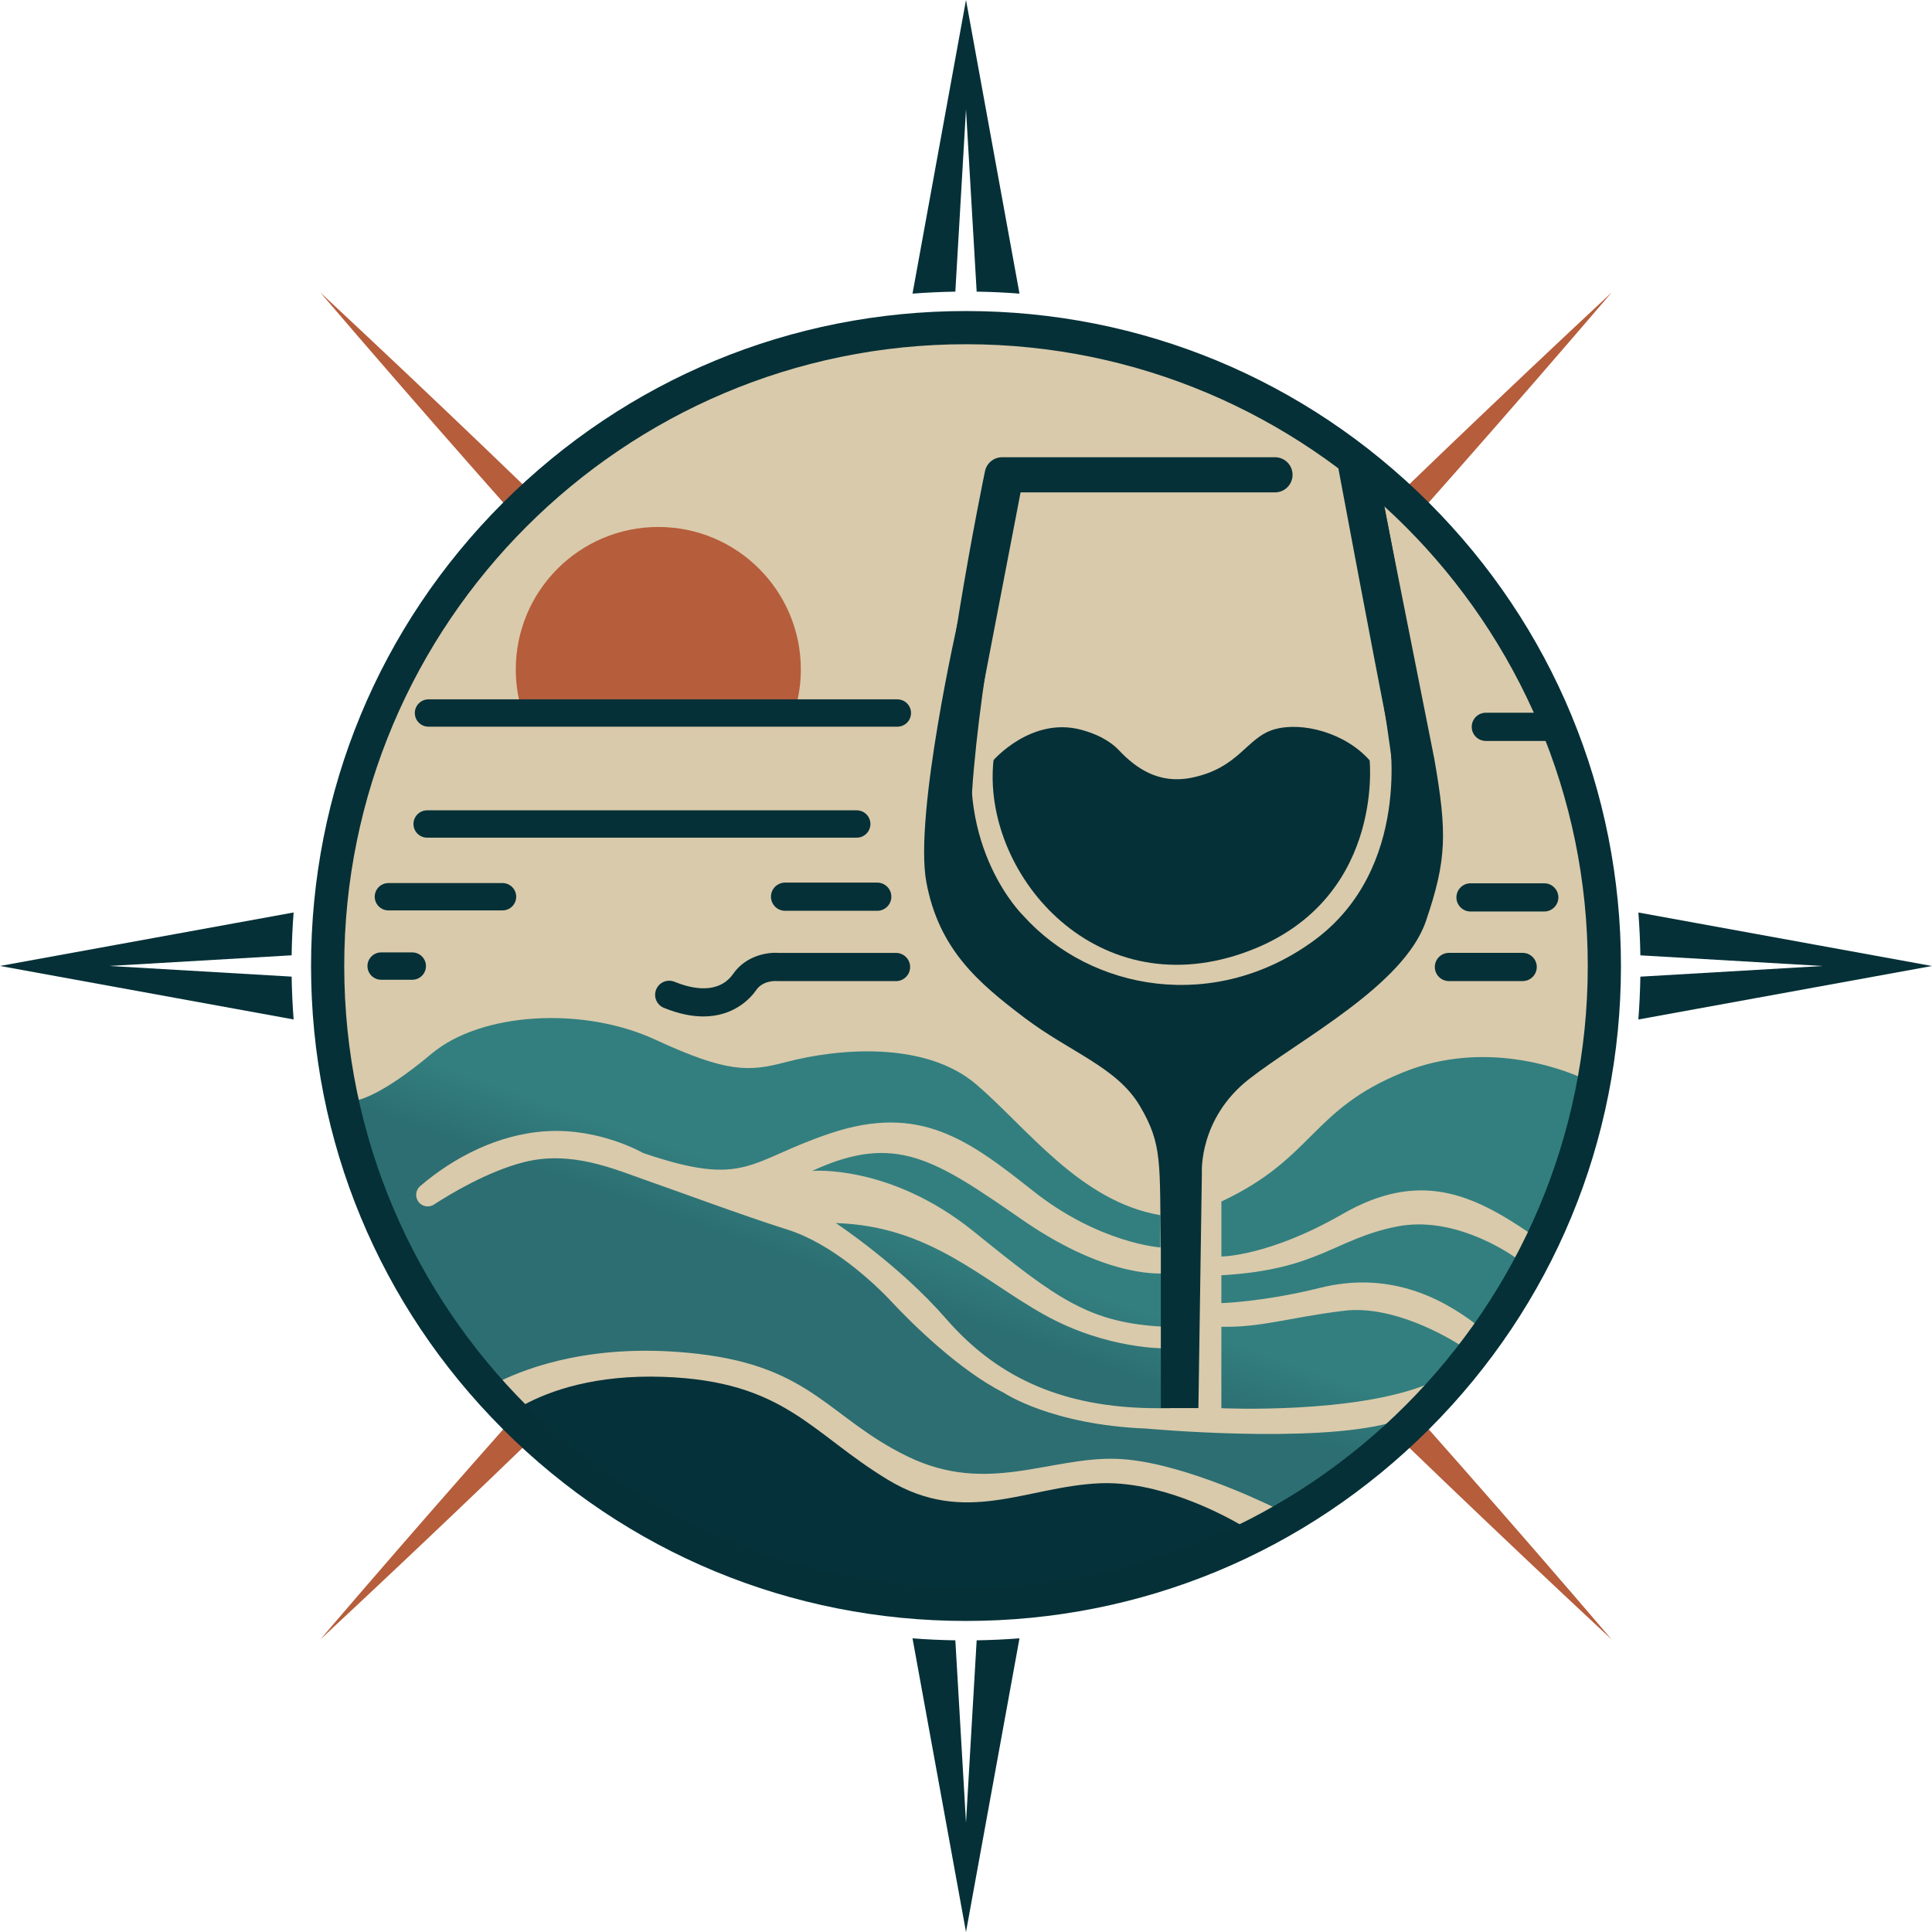 <svg xmlns="http://www.w3.org/2000/svg" xmlns:xlink="http://www.w3.org/1999/xlink" version="1.1" id="Layer_1" x="0px" y="0px" style="enable-background:new 0 0 612 612;" xml:space="preserve" viewBox="57.24 56.28 494.8 494.79"><style type="text/css">	.st0{fill:#B65D3B;}	.st1{fill:#D9CAAB;}	.st2{fill:#053037;}	.st3{fill:url(#SVGID_1_);}	.st4{fill:#05313A;}</style><g>	<g>		<g>			<path class="st0" d="M139.25,131.16c116.61,108.7,227.14,223.89,330.77,345.03C353.37,367.54,242.94,252.25,139.25,131.16     L139.25,131.16z"></path>			<path class="st0" d="M470.02,131.16C366.34,252.25,255.91,367.54,139.25,476.19C242.88,355.06,353.41,239.86,470.02,131.16     L470.02,131.16z"></path>		</g>		<g>			<g>									<ellipse transform="matrix(0.707 -0.707 0.707 0.707 -125.507 304.356)" class="st1" cx="304.64" cy="303.68" rx="163.74" ry="163.74"></ellipse>				<path class="st2" d="M304.64,143.94c88.22,0,159.74,71.52,159.74,159.74c0,88.22-71.52,159.74-159.74,159.74      S144.9,391.9,144.9,303.68C144.9,215.46,216.42,143.94,304.64,143.94 M304.64,135.94c-44.8,0-86.93,17.45-118.61,49.13      c-31.68,31.68-49.13,73.8-49.13,118.61c0,44.8,17.45,86.93,49.13,118.61c31.68,31.68,73.8,49.13,118.61,49.13      s86.93-17.45,118.61-49.13c31.68-31.68,49.13-73.8,49.13-118.61c0-44.8-17.45-86.93-49.13-118.61      C391.56,153.39,349.44,135.94,304.64,135.94L304.64,135.94z"></path>			</g>			<linearGradient id="SVGID_1_" gradientUnits="userSpaceOnUse" x1="299.913" y1="353.49" x2="283.279" y2="401.015">				<stop offset="0.38" style="stop-color:#337F7F"></stop>				<stop offset="0.746" style="stop-color:#2C6E72"></stop>			</linearGradient>			<path class="st3" d="M350.85,422.15c-24.36-0.95-36.48-9.15-36.48-9.15c-11.41-5.7-23.76-17.94-28.63-23.17     s-15.56-15.09-26.85-18.65c-11.29-3.56-27.56-9.62-35.76-12.48c-8.2-2.85-19.49-7.96-31.84-4.75     c-9.22,2.39-18.7,8.09-22.92,10.83c-1.29,0.84-3.02,0.53-3.95-0.7c-0.94-1.24-0.76-3.01,0.42-4.02     c8.4-7.19,19.79-13.31,32.39-14.07c13.66-0.83,24.71,5.58,24.71,5.58c26.55,9.03,26.87,2,48-5.05     c22.93-7.66,35.41,1.73,51.92,14.8c16.98,13.43,32.57,14.44,32.57,14.44v-8.26c-20.57-3.51-34.11-22.34-47.18-33.51     c-13.07-11.17-35.41-9.21-48.71-5.7c-9.47,2.5-15,2.79-33.53-5.77c-18.53-8.55-44.59-7-57.24,3.63     c-13.19,11.08-19.01,11.88-19.01,11.88c0.14,0.87,0.3,1.74,0.45,2.6c0,0,0,0.01,0,0.01c0.37,1.56,0.77,3.11,1.18,4.66     c0.04,0.14,0.08,0.29,0.12,0.43c1.29,4.75,2.8,9.42,4.51,13.98c0.03,0.07,0.05,0.14,0.08,0.2c0.55,1.45,1.11,2.89,1.7,4.32     c0.04,0.1,0.08,0.19,0.12,0.29c1.86,4.51,3.92,8.92,6.17,13.21c0.04,0.07,0.08,0.14,0.11,0.21c0.74,1.41,1.5,2.81,2.29,4.19     c0,0,0,0.01,0.01,0.01c2.41,4.26,5,8.39,7.78,12.39c0.03,0.04,0.06,0.09,0.09,0.13c3.71,5.34,7.74,10.45,12.05,15.28c0,0,0,0,0,0     c7.05-3.37,24.06-9.97,50.43-6.95c29.58,3.39,33.68,16.57,54,26.38c20.32,9.8,36.18,0,53.29,0.53     c14.88,0.46,35.49,10.04,40.62,12.54c0,0,0,0,0,0c2.62-1.5,5.2-3.07,7.73-4.71c0.16-0.1,0.31-0.21,0.47-0.31     c1.09-0.71,2.17-1.44,3.24-2.18c0.18-0.12,0.36-0.25,0.54-0.37c1.11-0.78,2.22-1.56,3.31-2.37c0.08-0.06,0.17-0.12,0.25-0.18     c4.91-3.62,9.61-7.52,14.07-11.66c0,0,0,0,0,0C393.45,426.1,350.85,422.15,350.85,422.15z M414.95,370.41     c-16.04,3.21-19.96,11.05-44.91,12.48v7.13c0,0,10.75-0.29,25.31-3.92c16.86-4.2,30.26,1.91,39.99,9.42     c0.91-1.29,1.79-2.59,2.66-3.9c0.09-0.13,0.17-0.26,0.26-0.39c2.68-4.08,5.17-8.29,7.48-12.61c0,0,0,0,0,0     C442.66,376.43,429.06,367.59,414.95,370.41z M401.41,391.98c-14.44,1.78-20.85,4.28-31.37,4.1v20.85c0,0,34.36,1.6,53.27-6.34     c2.82-3.12,5.51-6.36,8.07-9.7c0,0,0,0,0,0C428.08,398.78,414.04,390.42,401.41,391.98z M324.77,393.04     c-16.04-8.91-29.41-22.81-53.47-23.52c0,0,16.22,10.69,28.16,24.42c11.94,13.72,28.16,23.17,55.07,22.99l2.32,0l-1.07-15.33     C355.78,401.6,340.81,401.96,324.77,393.04z M416.74,330.85c-23.88,9.62-22.81,21.92-46.69,33.15v14.08c0,0,12.12,0,31.01-10.87     c19.8-11.4,33.47-4.96,47.96,4.89c0,0,0,0,0,0c5.94-12.52,10.31-25.93,12.84-39.98C456.77,329.9,437.26,322.57,416.74,330.85z      M319.25,368.81c-22.46-15.51-32.56-22.58-54-12.65c0,0,19.96-1.78,41.35,15.5c21.39,17.29,29.58,23.52,49.19,24.42v-13.72     C355.78,382.35,341.71,384.31,319.25,368.81z"></path>			<g>				<path class="st2" d="M362.96,324.62c-1.19,0-2.39-0.05-3.59-0.16c-15.72-1.39-31.28-7.46-42.7-16.63      c-12.81-10.29-19.86-23.95-19.86-38.46c0-30.76,12.17-89.9,12.69-92.4c0.43-2.09,2.27-3.59,4.41-3.59h69.86      c2.49,0,4.5,2.01,4.5,4.5s-2.01,4.5-4.5,4.5h-66.18c-2.66,13.45-11.78,61.38-11.78,86.99c0,25.86,27.64,43.76,54.35,46.13      c26.93,2.39,52.62-30.07,55.09-41.39c1.93-8.85-7.58-63.18-14.04-95.34c-0.49-2.44,1.09-4.81,3.53-5.3      c2.44-0.49,4.81,1.09,5.3,3.53c1.75,8.7,16.97,85.44,14,99.03C420.83,290.77,393.46,324.61,362.96,324.62z"></path>			</g>			<path class="st2" d="M424.58,250.65L411.55,185c-3.74-3.38-7.65-6.58-11.7-9.59c0.79,4.24,8.42,45.08,13.15,69.05     c0,0,6.05,34.17-19.25,52.7c-25.31,18.53-57.03,13.01-74.49-6.42c0,0-17.64-17.11-12.3-47.76l11.76-61.13l-4.08,1.25     l-11.89,31.54c0,0-11.48,50.26-8.27,67.54c3.21,17.29,13.37,25.84,25.13,34.75s23.7,12.65,29.58,22.63     c5.88,9.98,4.99,14.44,5.35,37.07v40.28h9.62l0.89-60.24c0,0-0.89-13.9,12.12-24.06c13.01-10.16,39.66-23.97,45.27-40.46     C427.79,276.45,427.88,269.59,424.58,250.65z"></path>			<path class="st2" d="M311.69,250.95c0,0,9.7-11.17,22.41-7.78c3.65,0.97,7.21,2.6,9.8,5.35c4.22,4.46,10.11,8.65,18.48,6.95     c12.3-2.5,14.08-10.34,21.21-12.39c7.13-2.05,18.18,0.86,24.42,7.93c0,0,3.92,36.71-32.44,49.37     C336.98,313.8,308.62,279.4,311.69,250.95z"></path>			<g>				<path class="st2" d="M276.66,270.81H166.63c-1.93,0-3.5-1.57-3.5-3.5s1.57-3.5,3.5-3.5h110.03c1.93,0,3.5,1.57,3.5,3.5      S278.59,270.81,276.66,270.81z"></path>			</g>			<g>				<path class="st2" d="M185.94,289.44h-29.23c-1.93,0-3.5-1.57-3.5-3.5s1.57-3.5,3.5-3.5h29.23c1.93,0,3.5,1.57,3.5,3.5      S187.88,289.44,185.94,289.44z"></path>			</g>			<g>				<path class="st2" d="M281.91,289.54H258.3c-1.99,0-3.61-1.62-3.61-3.61s1.62-3.61,3.61-3.61h23.61c1.99,0,3.61,1.62,3.61,3.61      S283.91,289.54,281.91,289.54z"></path>			</g>			<g>				<path class="st2" d="M162.83,307.2h-7.98c-1.93,0-3.5-1.57-3.5-3.5s1.57-3.5,3.5-3.5h7.98c1.93,0,3.5,1.57,3.5,3.5      S164.77,307.2,162.83,307.2z"></path>			</g>			<g>				<path class="st2" d="M237.37,316.6c-2.86,0-6.22-0.62-10.1-2.2c-1.85-0.75-2.73-2.86-1.98-4.7c0.75-1.84,2.85-2.73,4.7-1.98      c6.85,2.79,12.18,2.07,15.01-2.01c3.27-4.71,8.78-5.6,11.67-5.38h30.05c1.99,0,3.61,1.62,3.61,3.61s-1.62,3.61-3.61,3.61h-30.21      c-0.12,0-0.23-0.01-0.35-0.02c-0.11-0.01-3.49-0.23-5.24,2.3C249.6,311.74,245.42,316.6,237.37,316.6z"></path>			</g>			<path class="st0" d="M261.02,237.46c0.85-3.1,1.32-6.35,1.32-9.72c0-20.16-16.34-36.5-36.5-36.5s-36.5,16.34-36.5,36.5     c0,3.37,0.47,6.63,1.32,9.72H261.02z"></path>			<g>				<path class="st2" d="M447.21,307.54h-18.89c-1.99,0-3.61-1.62-3.61-3.61s1.62-3.61,3.61-3.61h18.89c1.99,0,3.61,1.62,3.61,3.61      S449.2,307.54,447.21,307.54z"></path>			</g>			<g>				<path class="st2" d="M452.74,289.72h-18.89c-1.99,0-3.61-1.62-3.61-3.61s1.62-3.61,3.61-3.61h18.89c1.99,0,3.61,1.62,3.61,3.61      S454.73,289.72,452.74,289.72z"></path>			</g>			<g>				<path class="st2" d="M456.66,246.04h-18.89c-1.99,0-3.61-1.62-3.61-3.61s1.62-3.61,3.61-3.61h18.89c1.99,0,3.61,1.62,3.61,3.61      S458.65,246.04,456.66,246.04z"></path>			</g>			<g>				<path class="st2" d="M287.06,242.39H166.98c-1.93,0-3.5-1.57-3.5-3.5s1.57-3.5,3.5-3.5h120.08c1.93,0,3.5,1.57,3.5,3.5      S289,242.39,287.06,242.39z"></path>			</g>			<path class="st4" d="M375.28,446.97c-5.37-3.12-21.34-11.53-36.61-10.8c-18.71,0.89-34.22,11.05-54-0.89     c-19.78-11.94-26.38-25.31-57.56-26.38c-17.37-0.6-28.99,3.51-35.88,7.26c28.94,29.17,69.06,47.25,113.4,47.25     C330,463.42,353.98,457.49,375.28,446.97z"></path>		</g>		<path class="st2" d="M132.44,289.97l-75.2,13.7l75.2,13.7c-0.28-3.64-0.45-7.3-0.51-10.97l-46.7-2.73l46.7-2.73    C131.99,297.27,132.15,293.61,132.44,289.97z M304.64,523.08l-2.73-46.7c-3.68-0.06-7.33-0.22-10.97-0.51l13.7,75.2l13.7-75.2    c-3.64,0.28-7.3,0.45-10.97,0.51L304.64,523.08z M304.64,84.27l2.73,46.7c3.68,0.06,7.33,0.22,10.97,0.51l-13.7-75.2l-13.7,75.2    c3.64-0.28,7.3-0.45,10.97-0.51L304.64,84.27z M476.84,317.38l75.2-13.7l-75.2-13.7c0.28,3.64,0.45,7.3,0.51,10.97l46.7,2.73    l-46.7,2.73C477.28,310.09,477.12,313.74,476.84,317.38z"></path>	</g>	<g>		<path class="st2" d="M304.64,463.92c-88.36,0-160.24-71.88-160.24-160.24c0-88.36,71.88-160.24,160.24-160.24    c88.35,0,160.24,71.88,160.24,160.24C464.87,392.03,392.99,463.92,304.64,463.92z M304.64,144.44    c-87.8,0-159.24,71.43-159.24,159.24s71.43,159.24,159.24,159.24s159.24-71.43,159.24-159.24S392.44,144.44,304.64,144.44z"></path>	</g></g></svg>